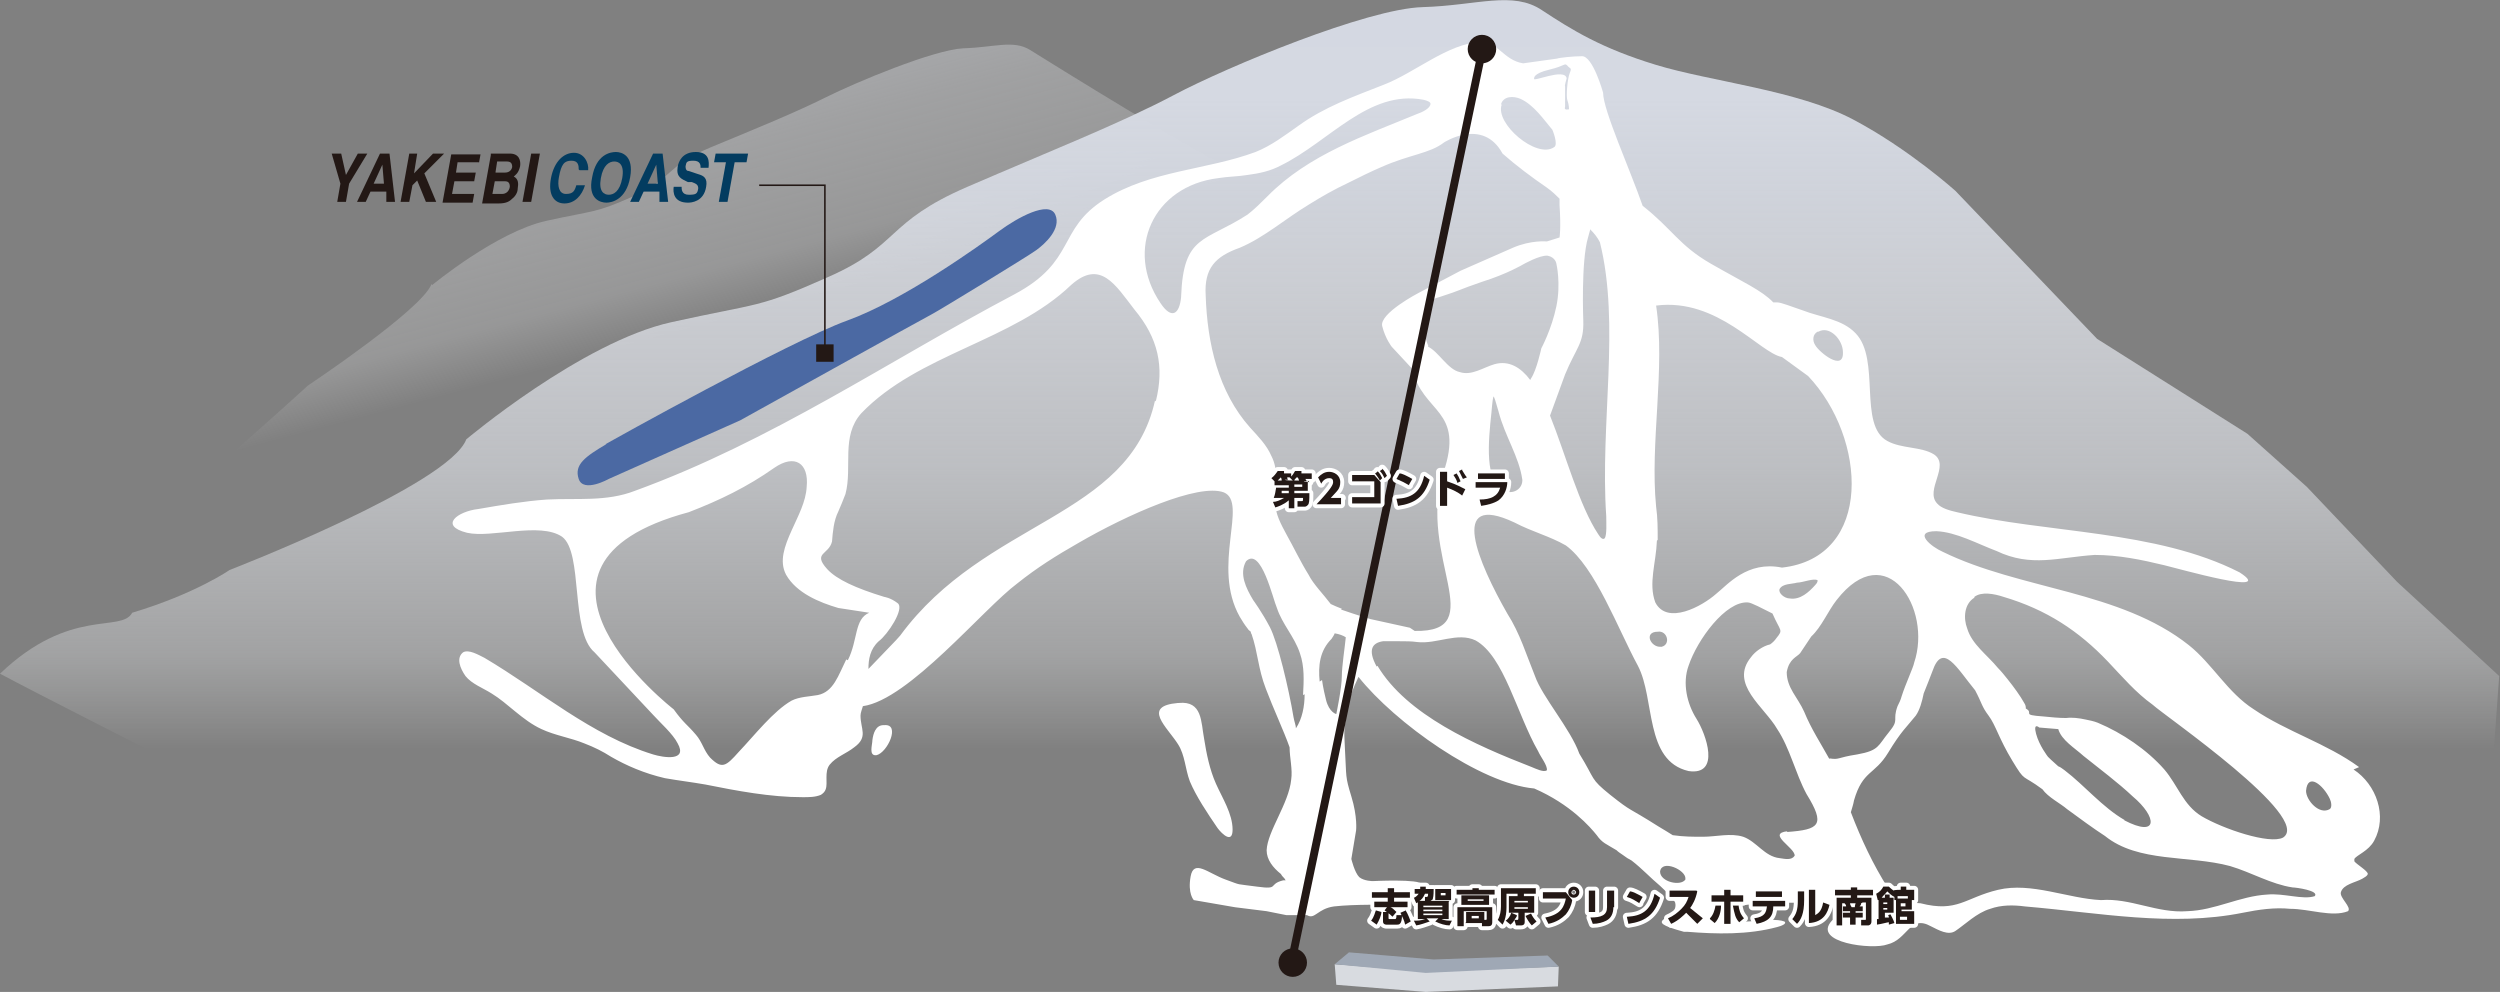 <?xml version="1.0" encoding="UTF-8"?>
<svg xmlns="http://www.w3.org/2000/svg" version="1.1" xmlns:xlink="http://www.w3.org/1999/xlink" viewBox="0 0 315.8 125.3">
  <rect x="0" y="0" width="315.8" height="125.3" fill="#808080" stroke="none"/>
  <defs>
    <style>
      .cls-1 {
        fill: #231815;
      }

      .cls-2 {
        fill: #241815;
      }

      .cls-3, .cls-4 {
        stroke: #231815;
        stroke-miterlimit: 10;
      }

      .cls-3, .cls-4, .cls-5 {
        fill: none;
      }

      .cls-6 {
        fill: #d8dbe0;
      }

      .cls-4 {
        stroke-width: .2px;
      }

      .cls-7 {
        fill: #fff;
      }

      .cls-8 {
        fill: url(#_名称未設定グラデーション_2);
      }

      .cls-9 {
        fill: #9fa8b5;
      }

      .cls-10 {
        fill: url(#_名称未設定グラデーション);
      }

      .cls-5 {
        stroke: #fff;
        stroke-linecap: round;
        stroke-linejoin: round;
      }

      .cls-11 {
        fill: #033c60;
      }

      .cls-12 {
        fill: #4b69a3;
      }
    </style>
    <linearGradient id="_名称未設定グラデーション" data-name="名称未設定グラデーション" x1="254.7" y1="-875.3" x2="232.1" y2="-789.9" gradientTransform="translate(-117 -629) rotate(0) scale(.8 -.8) skewX(0)" gradientUnits="userSpaceOnUse">
      <stop offset="0" stop-color="#fff" stop-opacity="0"/>
      <stop offset=".2" stop-color="#fdfdfe" stop-opacity="0"/>
      <stop offset=".4" stop-color="#fafafb" stop-opacity="0"/>
      <stop offset=".5" stop-color="#f4f5f7" stop-opacity=".2"/>
      <stop offset=".7" stop-color="#eceef2" stop-opacity=".3"/>
      <stop offset=".8" stop-color="#e1e4eb" stop-opacity=".4"/>
      <stop offset="1" stop-color="#d5d9e2" stop-opacity=".6"/>
      <stop offset="1" stop-color="#d4d8e2" stop-opacity=".6"/>
    </linearGradient>
    <linearGradient id="_名称未設定グラデーション_2" data-name="名称未設定グラデーション 2" x1="157.9" y1="-678.5" x2="157.9" y2="-560.1" gradientTransform="translate(0 -560.1) scale(1 -1)" gradientUnits="userSpaceOnUse">
      <stop offset=".1" stop-color="#fff" stop-opacity="0"/>
      <stop offset=".2" stop-color="#fbfcfc" stop-opacity="0"/>
      <stop offset=".3" stop-color="#eff1f4" stop-opacity=".3"/>
      <stop offset=".5" stop-color="#e5e8ee" stop-opacity=".6"/>
      <stop offset=".7" stop-color="#dee1e8" stop-opacity=".8"/>
      <stop offset=".8" stop-color="#d8dce5" stop-opacity=".9"/>
      <stop offset=".9" stop-color="#d5d9e2" stop-opacity="1"/>
      <stop offset="1" stop-color="#d4d8e2"/>
    </linearGradient>
  </defs>
  <!-- Generator: Adobe Illustrator 28.7.3, SVG Export Plug-In . SVG Version: 1.2.0 Build 164)  -->
  <g>
    <g id="_レイヤー_1">
      <path class="cls-10" d="M54.6,36s8.1-6.7,14.4-8.1c6.3-1.4,6-.9,11-3.1,5-2.2,4-3.8,9.8-6.2s10.7-4.4,14.5-6.3,13.6-6,17.4-6.2c3.8-.1,6.3-1.1,8.4.2,2.1,1.3,22.7,14.2,26.5,15.4l-16.7,14.6-17,2.2L28.6,104.9l-15.3-6.3c-10-18-3.2-27.2-2.4-27.4,4.3-1.3,7-4.7,10.4-7.3,5-3.7,17.6-15.2,17.6-15.2,0,0,14.4-9.6,15.6-12.8"/>
      <path class="cls-8" d="M58.9,55.5s14.6-12.3,25.9-14.8c11.3-2.5,10.8-1.7,19.8-5.7,9.1-4,7.2-6.9,17.6-11.4,10.4-4.5,19.3-8,26.1-11.6S172.7,1.1,179.7.9c6.9-.2,11.4-2.1,15.1.4,3.8,2.5,7.5,4.8,14.4,6.9,6.9,2.1,17.9,3.2,24.9,6.9,7,3.7,12.9,9,12.9,9l17.9,18.7,19,12,7.5,6.7,11.4,12,12.9,11.9-2.4,33.1-223-5.1-37-.4C56.4,113.6,9.3,90.1,0,85.1c8.9-8.5,15.3-5.1,16.7-7.7,8-2.4,12.3-5.4,12.3-5.4,0,0,27.7-10.7,29.9-16.5"/>
      <path class="cls-7" d="M298,96.9c-4.1-3-9.2-4.5-13.3-7.3-3.3-2.1-5.2-5.7-8.2-8.1-8.7-6.9-21.3-7-31.1-11.8-1.4-.6-3.9-2.6-.8-2.6,2.5.1,5.2,1.6,7.6,2.5,4.4,2.1,7.8.8,12.4.5,3,0,5.9.6,8.8,1.3,1.7.4,14.3,4,9.5.9-10.6-5.4-24.4-4.9-35.7-7.6-.9-.2-2-.5-2.5-1.1-1.6-1.7,1.7-4.8-.4-6.2-1.6-1-4.1-.7-5.9-1.7-3.7-2-.8-10.3-4-13.6-1.7-1.8-4.4-2-6.7-2.9-1.5-.5-2.7-1-3.2-1h-.5c-1.4-1.5-3.9-2.6-7.9-4.9-4-2.3-4.9-4.4-8.6-7.3-1.6-4.6-5-12.1-5-14.3,0,0-1.3-4.7-2.7-4.6-1.1,0-2.9.2-3.1.3l-4.3.6c-2.5-.4-3.2-2.8-5.4-2.7-4.1.2-8.3,3.9-12.2,5.4-3.8,1.5-7.5,2.8-10.8,5.2-1.7,1.2-3.4,2.5-5.4,3.3-6.2,2.3-13.2,2.3-19.1,6-6,3.8-3.5,7.8-11.4,12-15.9,8.4-30.6,18.5-47.9,24.8-3.6,1.4-7.3.9-11.1,1.1-2.9.2-5.8.7-8.7,1.2-2.6.3-5,2.1-1.4,3,3.1.7,9.2-1.4,12,.5,2.7,2,1,12,4.1,14.6l7.4,7.9c.9,1,2.5,2.4,3.1,3.6,1.3,2.3-1.8,1.8-3.1,1.4-7.8-2.4-14.2-8-21.3-12.2-.8-.4-2-1.1-2.7-.7h0c-.9.7-.4,2,.3,3,.8,1,2.2,1.5,3.3,2.2,2,1.2,3.9,3.4,6.3,4.5,1.7.8,3.7,1.1,5.4,1.8,1.3.5,2.3,1,3.4,1.7,1.9,1.1,4.2,2.1,6.8,2.7,1.7.3,3.4.5,5.1.8,4,.8,8.2,1.6,12.3,1.6.8,0,1.6,0,2.3-.3.3-.2.5-.4.6-.7.3-.8-.2-2.2.5-3.1.8-1,2.1-1.4,3.1-2.2,1.8-1.3.8-2.3.8-4,0-.4.2-.8.3-1.2,5.8-.8,15.2-12.3,19.5-15.5,2.5-2,4.9-3.5,7.7-5.1,6.2-3.6,15.2-7.6,18.4-6.4,3.1,1.3-1.6,9.3,2,15.7h0c.3.5.6,1,1,1.5.1.2.3.3.4.4,0,0,0,.2.1.3.8,2.3.8,4.3,1.8,6.9.9,2.4,2.3,5.4,3,7.4,0,1.3.4,2.8.2,4.1-.3,3-3,6.5-3.1,8.9,0,1.2.8,2.2,1.8,3h0c.2.4.4.4.6.8-.1,0-.2,0-.3,0-2,.5-.4,1.2-3.3.8-2.9-.4-1.8-.1-4-.9-2.2-.8-4-2.6-4.4-.4-.4,2.2.4,3,.4,3l5.2.9,4,.5,2.5.5s1.5,0,2.6,0c1,.6,1.3-.8,3.4-1.1,2.6-.3,6.9-.2,6.9-.2,0,0,2.9-.4,3.8-1,.9-.6.6-.9.4-1.6s-6.2-.4-6.2-.4c0,0-1.1,0-1.7-.5-.6-.6-1-2.3-1-2.3l.6-3.6s.2-1.7-.6-4.3c-.8-2.6-.6-2.4-.8-5.8s0-2.5.1-4.4c0-1.4,1.1-3.8,1.6-4.9,4.6,5.8,15.4,13.5,22.2,14.1,4.6,2,7.1,4.9,7.9,5.9.7,1,1.2,1.1,2.5,1.9.2.2.5.4.8.6h0c.4.3.7.5,1.1.7,1.3,1,2.4,2.2,3.6,3.2.7.7,1.5,1.3,1.9,2.1.6,2.3-4.8,2.1,1.1,3.7h.4c3.7.3,7.7.4,11.4-.6.4-.1,1.3-.4.9-.7-1.9-.7-6,.8-7.8-.6-.9-2.4,13.5-1.8,14-1.4,1.6.5,1,.9-.2,1.9-2.6,2.8,5.2,3.7,7,3,2.6-.6,2.8-3.8,5.5-2.3,1,.5,2.2,1.2,3.1.6,1.2-.8,2.7-2.3,4.4-2.8,1.4-.5,2.9-.5,4.4-.3,9.4.8,18.5,2.6,27.5.8,2-.4,4-.7,6-.5,2.4,0,5.3,1.1,7.3.3.5-.5-1.1-1.7-.9-2.4.3-1,1.8-1.2,2.7-1.7.3-.2.6-.3.7-.6,0-.4-1.4-1.2-1.7-1.6,0-.1,0-.2,0-.3.3-.5,1.8-1,2.5-2.3,1.7-3.1.3-7.1-2.6-9M249.4,75.4c.9-.7,2.5-.4,3.7,0,5.4,1.6,9.5,4.3,13.2,8.2,1.8,1.9,3.5,3.9,5.6,5.4,1.5,1.4,20.3,14.3,16.5,16.8-1.7.9-7.6-1.1-10.3-2.7-2.3-1.4-3-3.9-4.7-5.9-2.2-2.5-5.3-4.6-8.4-5.9-.5-.2-1-.3-1.5-.4h0c-.9-.2-1.8-.3-2.5-.2-.9,0-1.9-.1-2.9-.2-2.9-.2-1.1-.4-2.2-1h0c0-.2,0-.4-.2-.7-.5-.9-1.3-2-2.1-3h0c-.4-.5-.8-1-1.2-1.4-1.4-1.7-3.3-3-3.9-5-.5-1.3-.4-3.1.9-3.9M268.4,103.6c-2.8-1.6-5.1-4.4-7.6-6.3-.3-.2-.5-.4-.8-.5-.7-.6-1.3-1.2-1.3-1.2,0,0-1.1-1.4-1.5-2.9-.4-1.5.4-.8.4-.8l2.4.2h0c.4,1.4,2.1,2.4,3.2,3.4,2,1.6,4.4,3.4,6.2,5.1,3.1,2.6,3.3,5.3-1.1,3M229.7,41.9c1.4-.8,3.1,1,3.1,2.6h0c.1,2.5-3,0-3.5-.9-.4-.6-.3-1.4.3-1.7M209.4,68.2c0-1.4,0-2.8-.2-4.2-.8-8.1,1.2-17.4,0-25.4,7.8-1,13.1,6,15.9,6.5l3.3,2.4c7.4,7.8,8.3,22.9-3.3,24.2-4.4-.9-6.9,2.2-8.3,3.3-1.8,1.6-6.2,4-7.7,1.1-.9-2.4.1-5,.2-7.8M229.3,73.9c-.8.9-1.9,1.9-3.2,1.7-.7,0-1.5-.7-1.3-1.2.4-.7,1.5-.6,2.2-.8.7,0,2.1-.6,2.6-.3h0c0,.1,0,.3-.3.6M209.4,79.8c1.2-.2,1.7,1.6.5,1.9h-.1c-1.3.1-2.2-1.9-.4-1.9M200.9,29c.5.5.9,1,1.2,1.6,2.6,10.4,0,22.9.8,34.6,0,.8.1,2.4-.2,2.8h0c-.2.2-.5,0-.8-.5-2.4-3.6-4.1-10-6.1-15l1.9-5.2c1.4-3.4,2.4-3.9,2.3-6.8,0,0-.3-7.5.6-10.5.1-.4.2-.7.3-1.1M188.8,46c-1.4.4-2.9,1.5-4.4,1-1.5-.3-2.7-2.6-4-3.2v-.2c-.1,0-1-3-.5-3.8s-.8-1.5,2-2.3c2.8-.9,2.1-.8,5.3-1.9,3.2-1,5.2-2.2,5.2-2.2,0,0,2.1-1.2,3.1-1.1,1,.2,1.1,1,1.1,1,0,0,.6,2.5,0,5.4-.6,2.9-1.9,5.3-1.9,5.3,0,0-.6,2.8-1.3,3.8,0,0-.1.2-.1.2-1.2-1.6-2.7-2.5-4.5-2M192.3,60.5c.1,1.3-1.2,2-2.3,1.5-2.5-1.1-2-6.2-1.6-9.9.1-1.2.2-2.1.3-2h0c.2.4.4,1.3.6,1.9.8,3.1,2.6,5.7,3,8.6M195.7,8.8c2.1-.5,1.9-.9,2.3-.5.3.4.6.2.3.9s-.5,3-.3,3.5c.2.5.2,1.1.2,1.1,0,0-.7.2-.5-.3v-2.6c-.1,0,.2-1,.2-1-.2-1.4-4.5.6-4.1,0,0,0-.2-.6,1.9-1.1M189.6,13.2c.3-1.1,1.6-1.1,2.5-.7,1.7.8,2.9,2.6,4,3.9,0,0,.8,1.9.2,2.2-2.2,1.5-7.5-3-6.6-5.4M106.9,83.3c-1,2-1.6,4.1-3.6,4.5-1.1.2-2.3.2-3.3.7-2.3,1.3-4.7,4.4-6.7,6.5-1.6,1.8-2.1,2.2-3.6.7-.8-.9-1-2-1.8-2.9-1.1-1.3-1.5-1.4-2.8-3.2,0,0-23.4-18.1,1.9-24.9,3.9-1.5,7.4-3.2,10.8-5.6,2.6-1.8,4.4-.6,4.1,2.4-.1,1.9-1.1,3.7-1.9,5.5-.9,2-1.6,3.9-.7,5.6,1.3,2.3,4.2,3.5,6.6,4.2l3.9.6c-1.9.8-1.4,3.4-2.7,6M145.9,50.6c-3.3,14.9-21.4,15-32.2,29.7-.4.5-2.3,2.4-4,4.2,0-1.2.2-2.5,1.3-3.5,1.1-.8,3.3-4.1,2.4-4.8s-1.7-.8-1.7-.8c-3.6-1.1-6-2.2-7.2-3.5-1.9-2.1.2-1.8.6-3.5.1-1.2.2-2.6.8-3.8.3-.7.6-1.4.9-2.2.9-3.4-.6-7.3,2-10.2,7.2-7.5,19.1-9.1,26.5-16.2,3.7-3.3,5.6,0,8,3.1,3,3.6,3.8,7.2,2.7,11.6M149.2,37.5c-.2,2.2-1.2,2.9-2.6.8-4.6-6.8-.9-14.8,7.3-15.8,1.2-.2,2.5-.2,3.7-.4,1.5-.2,2.9-.5,4.2-1.2,6.1-3,11.1-9.6,18-8.3.5.1.9.3.9.5h0c0,.6-1.1,1.1-1.7,1.3-6.5,2.7-13.7,5.1-18.9,10.4-.8.8-1.6,1.6-2.5,2.3-5.4,3.5-8.1,2.5-8.4,10.3M164.8,87.7c0,1.5-.3,3.1-1.1,4.3,0-.4-.2-.8-.3-1.4-.6-3.6-2-9.5-3-11.4-1-1.9-2.1-3.4-2.1-3.4-.9-1.5-1.8-3.3-.9-4.9,1.9-1.9,3.4,4.8,3.9,5.9.7,2.1,2.2,3.6,2.9,5.7.6,1.7.5,3.5.4,5.3M169.5,85.4c0,1.5-.7,4.8-.7,4.8,0,0-.9-.2-1.3-1.8s-.5-2.5-.5-2.5l-.3.2c-.2-2,0-3.9,1.5-5.4.1-.2.3-.4.4-.7.6.1,1.1.3,1.4.5-.1,1.1-.5,3.7-.5,4.9M169.5,76.9c-.5-.2-1-.4-1.4-.6-.9-1.2-2.2-2.5-2.8-3.7-1-1.6-1.9-3.5-2.8-5.1-.7-1.3-1.4-2.6-1.4-3.9,0-1.7.5-4.1-.5-6-.6-1.4-1.7-2.5-2.7-3.6-4-4.5-5.4-10.6-5.6-16.7-.2-3.4,1.2-4.9,4.3-6,3.1-1.3,5.8-3.7,8.8-5.5,1.6-1,3.2-1.9,4.9-2.7,1.4-.7,2.8-1.4,4.2-2,3.6-1.6,6.1-1.7,7.9-3.1,0,0,4.9-3.2,7.4,1.4,1.7,1.5,3.7,3,5.6,4.3.7.5,1.2,1,1.6,1.4,0,.2,0,.5,0,.8.2,3,0,4.1,0,4.1l-1.6.5s-2-.2-4.3.8-6.6,2.9-6.6,2.9l-5.3,2.8s-5,2.6-4.6,4.2,1.2,2.6,1.2,2.6l2.6,2.8c1.3,5.7,6.7,5,3.9,13.2-3.3,10.4,6.1,20.1-3.6,19.9l-.6-.4-5-1.1s-1.7-.5-3.7-1.2M173.9,84.2c-1.2-2.2-.5-3,.8-3.2h2.1c.8,0,1.5,0,2.2.1,2.5.3,5.1-1.3,7.4-.2,3.6,2,5.2,9.3,7.9,14,.3.7,1.2,1.8,1.1,2.4h0c-.4.3-1.4-.2-1.9-.4-7.2-2.8-15.8-6.6-19.5-12.8M212.9,111.1c-.6.9-3.2.3-3.2-1,.2-1.6,3.3-.2,3.2.9h0c0,0,0,0,0,0h0ZM225.8,105c-2.7.3,1,2.1.9,3.1-.4.6-1.2.4-1.9.3-1.9-.2-2.9-2.1-4.6-2.7-1.6-.5-3.4,0-5.1,0-1.2,0-2.4,0-3.8-.2-.5-.3-1.1-.7-1.8-1.1-4.1-2.6-3.2-1.7-6.1-4-2.6-2.1-1.8-1.8-3.9-5.2-1.1-3.1-4.7-7.2-5.6-9.8-1.1-2.7-1.9-5.4-3.5-7.9-3.6-6.3-7.6-15.5.9-11.5,2.3,1.2,4.4,1.7,6.5,2.9,3.7,2.7,6.6,10.6,9.1,15.2,2.2,4.2.8,12,6.4,13.3,4.1.6,2.2-4.7,1-6.6-1.2-1.9-1.8-4.5-1-6.7,1.1-3.3,4.7-8.2,7.5-8,.4,0,1.9.8,3.1,1.4,1,2.3,1.4,2,.5,3.1-.2.3-.5.6-.8.8-.9.2-1.9.9-2.4,1.6-2.8,3.4,1.7,6.3,3.3,9.1,1.6,2.4,2.3,5.6,3.7,8.2,2.4,3.9,1.7,4.5-2.5,4.8M231.1,95.9c-1.1-2-2.3-3.8-3.2-6-.8-1.8-2.2-3-2.2-5,.3-1.7,1.3-1.9,1.7-2.4l1.4-2.1c1.3-1.2,2.1-3.2,3.2-4.6,6.3-8.1,12.1,1.1,9.8,7.9-.1.6-1.1,2.7-1.6,4.3-.1.4-.3.8-.5,1.2-.7,1.9.3,1.6-1.1,3.3-1.4,1.7-1.2,2.3-4,2.8-2.6.4-2.2.7-3.5.5M292.4,113.2c-1.5.5-3.9-.4-6-.2-3.5.2-6.6,2-10.1,2.1-3.8.3-7.2-1.7-10.9-1.4-4.2-.2-8.8-2.3-13-1.3-4.2,1-5.1,2.9-9.8,1.7-1.8-.1-3.2-.2-4.1-1.9-1.9-3-3.4-6.2-4.7-9.6.1-.4.3-.9.4-1.5,1.1-3.8,2.6-3.2,4.3-6,1.7-2.8,2.3-3.2,3.5-4.7.5-.7.8-1.8,1-2.8.4-1,.8-2,1.1-2.8,1.3-3.8,3.1-.4,5.4,2.4.9,1.7.8,2,1.7,3.2.9,1.2,1.3,2.9,3,5.7,1.7,2.8,1.1,1.6,3.8,3.6.7,1,2.3,1.8,3.1,2.5,1.5,1.1,3.4,2.5,4.8,3.4,4.2,3.4,10.6,2.4,15.8,3.8,2.7.8,5.2,2.3,7.9,2.7.4,0,3.4.4,2.8,1.1M294.3,102.2c-1.3.8-3-1.1-3-2.3h0c.2-2.4,2.2-.7,3,1,.2.4.3,1.1,0,1.3"/>
      <path class="cls-7" d="M153.8,104.6c.6.8,1.9,2,1.9.2,0-2-1.3-4-2.1-5.8-.8-1.8-1.2-3.8-1.5-5.7-.4-2.1-.2-4.8-3.2-4.5h-.1c-4.6.4-1.4,3,0,5.2.9,1.4.9,3.1,1.5,4.7.8,1.9,2.2,4,3.5,5.9"/>
      <path class="cls-7" d="M111.6,91.6h0c-1,0-1.3,1.1-1.4,1.9,0,.6-.5,2,.5,1.9,1.4-.3,3.1-4,1-3.8"/>
      <path class="cls-12" d="M76.5,56.1c.5-.3,23.3-13,30.5-15.6s16.9-9.6,19.2-11.3c2.3-1.7,6.3-3.9,7.1-2.1s-1.3,3.7-2.4,4.5-12.4,7.7-13.2,8.1-24.2,13.4-24.2,13.4l-16.6,7.4s-3.2,1.8-3.8,0,.8-2.8,3.5-4.4"/>
      <line class="cls-3" x1="187.1" y1="7" x2="163.1" y2="121.7"/>
      <circle class="cls-1" cx="187.2" cy="6.2" r="1.8"/>
      <circle class="cls-1" cx="163.3" cy="121.6" r="1.8"/>
      <path class="cls-1" d="M43.6,25.5h-1l.4-2.3-1.1-3.8h1.2l.6,2.7,1.5-2.7h1.2l-2.3,3.8-.4,2.3h0Z"/>
      <path class="cls-1" d="M46.2,25.5h-1.1l2.9-6.1h1.2l.7,6.1h-1.1v-1.3h-2l-.6,1.3h0ZM47.2,23.2h1.3l-.2-2.4h0l-1.1,2.4h0Z"/>
      <path class="cls-1" d="M51.6,25.5h-1l1.1-6.1h1l-.4,2.5,2.4-2.5h1.4l-2.5,2.5,1.5,3.6h-1.3l-1.1-2.7-.6.6-.4,2.1s0,0,0,0Z"/>
      <path class="cls-1" d="M60.5,20.5h-2.7l-.2,1.3h2.5l-.2,1.1h-2.5l-.3,1.6h2.8l-.2,1.1h-3.8l1.1-6.1h3.7l-.2,1.1h0,0Z"/>
      <path class="cls-1" d="M62,19.4h2.4c1.2,0,1.4.9,1.3,1.6-.2.9-.6,1.1-.8,1.3.6.3.6.9.5,1.5,0,.5-.3,1-.7,1.3-.3.3-.7.6-1.7.6h-2.1l1.1-6.1h0ZM62.1,24.5h1.3c.5,0,.9-.3,1-.9,0-.5-.2-.7-.6-.7h-1.3l-.3,1.6h0ZM62.6,21.8h1.2c.4,0,.8-.2.9-.7,0-.5-.2-.7-.7-.7h-1.2l-.2,1.3Z"/>
      <path class="cls-1" d="M67.1,25.5h-1.1l1.1-6.1h1.1l-1.1,6.1Z"/>
      <path class="cls-11" d="M73.1,21.4c0-.4,0-1.1-.9-1.1s-1.3.4-1.6,2.1c-.2,1.1,0,2.1.9,2.1s1.1-.4,1.3-1.1h1.1c-.4,1.3-1.3,2.3-2.6,2.3s-2.1-1.1-1.7-3.2c.4-2.1,1.6-3.2,2.9-3.2s1.9,1.3,1.8,2.2h-1.1,0Z"/>
      <path class="cls-11" d="M77.8,19.2c.7,0,2.3.4,1.8,3.2s-2.3,3.2-3,3.2-2.4-.4-1.8-3.2c.5-2.9,2.3-3.2,3-3.2ZM76.9,24.6c.6,0,1.4-.4,1.7-2.1.3-1.7-.4-2.1-1-2.1s-1.4.4-1.7,2.1c-.3,1.7.4,2.1,1,2.1Z"/>
      <path class="cls-11" d="M80.7,25.5h-1.1l2.9-6.1h1.2l.7,6.1h-1.1v-1.3h-2l-.6,1.3h0ZM81.8,23.2h1.3l-.2-2.4h0l-1.1,2.4h0Z"/>
      <path class="cls-11" d="M86.1,23.6c0,.3,0,1,.9,1s1.1-.1,1.2-.8c0-.5-.3-.6-.8-.8h-.5c-.8-.4-1.5-.6-1.3-1.9.1-.7.6-1.9,2.3-1.9s1.7,1.2,1.6,2h-1c0-.3,0-.9-.9-.9s-.9.2-1,.7c0,.5.2.6.4.6l1.2.4c.7.2,1.2.5,1,1.6-.3,1.9-1.9,2-2.3,2-1.8,0-1.9-1.3-1.8-2h1Z"/>
      <path class="cls-11" d="M91.9,25.5h-1.1l.9-5h-1.5l.2-1.1h4.1l-.2,1.1h-1.5l-.9,5h0Z"/>
      <polyline class="cls-4" points="95.9 23.4 104.2 23.4 104.2 45"/>
      <rect class="cls-1" x="103.1" y="43.5" width="2.2" height="2.2"/>
      <polygon class="cls-6" points="180.1 122.7 168.6 121.8 168.8 124.4 180.1 125.3 196.8 124.6 196.9 122.1 180.1 122.7"/>
      <polygon class="cls-9" points="195.5 120.7 181.1 121.2 170.4 120.3 168.6 121.8 180.1 122.9 196.9 122.1 195.5 120.7"/>
      <path class="cls-2" d="M165.2,60.7v1.3h-1.7v.3h1.9c0,.9,0,1.3-.2,1.5s-.3.2-.4.2h-.9v-.7c-.1,0,.5,0,.5,0,.2,0,.2,0,.2-.4h-1.1v1.3h-.7v-1c-.7.6-1.4.8-1.7.9l-.3-.7c.4,0,.9-.2,1.4-.5h-1.3c.2-.5.2-.8.3-1.3h1.6v-.3h-1.8v-.5h0l-.4-.4c.3-.2.6-.6.8-.9h.8c0,.2,0,.2,0,.3h.9v.4c.3-.3.4-.6.5-.7h.8c0,.2,0,.2,0,.3h1.3v.7h-.8s.1.2.2.3h-.4c0,.1.7.1.7.1h0s0,0,0,0ZM161.9,60.7c0-.2,0-.2-.1-.4h0c-.2.2-.3.3-.4.4h.6,0ZM161.9,62s0,.2,0,.3h.9v-.3h-.9ZM163.3,60.7l-.4-.4h0s-.3,0-.3,0c0,0,0,.2.1.3h-.4c0,.1,1,.1,1,.1h0ZM164.1,60.7c-.1-.3-.1-.3-.2-.4h-.1c-.2.2-.3.3-.3.4h.6ZM164.5,61.5v-.3h-1v.3h1Z"/>
      <path class="cls-2" d="M169.4,62.9v.8h-3.1c1.9-2,2.1-2.5,2.1-2.8s-.1-.5-.5-.5c-.6,0-.9.5-1,.7l-.4-.8c.4-.4.8-.7,1.4-.7s1.4.4,1.4,1.3-.4,1.1-1.2,2h1.4,0Z"/>
      <path class="cls-2" d="M173.6,60l.8.9v2.7h-3.6v-.8h2.8v-2h-2.8v-.8s2.8,0,2.8,0ZM174,59.5c.3.3.4.5.6.9l-.3.3c-.2-.4-.4-.6-.6-.9l.3-.2h0ZM174.6,59.2c.3.3.4.5.6.9l-.3.3c-.2-.4-.3-.6-.6-.9,0,0,.3-.2.3-.2Z"/>
      <path class="cls-2" d="M178,61.3c-.5-.3-.9-.5-1.6-.8l.4-.7c.3,0,.9.3,1.6.7l-.4.7h0ZM176.5,63c1.7-.1,2.9-.7,3.4-2.9l.7.5c-.7,2.2-1.9,3-4,3.3l-.2-.9h0Z"/>
      <path class="cls-2" d="M184.7,62.6c-.5-.4-1.1-.7-1.9-1v2.3h-.9v-4.3h.9v1.2c1.2.4,1.9.8,2.3,1l-.4.8h0ZM184,59.8c.2.3.3.5.5,1l-.4.2c-.1-.4-.3-.7-.5-1l.4-.2h0ZM184.7,59.4c.2.3.4.7.6.9l-.5.2c-.2-.4-.3-.6-.5-1l.4-.2h0Z"/>
      <path class="cls-2" d="M190.4,60.9c0,.7-.3,1.7-1.1,2.3-.6.4-1.5.6-2.2.7l-.2-.8c1.4,0,2.3-.4,2.6-1.5h-3.1v-.7h4ZM190.1,59.8v.7h-3.4v-.7h3.4Z"/>
      <path class="cls-5" d="M165.2,60.7v1.3h-1.7v.3h1.9c0,.9,0,1.3-.2,1.5s-.3.2-.4.2h-.9v-.7c-.1,0,.5,0,.5,0,.2,0,.2,0,.2-.4h-1.1v1.3h-.7v-1c-.7.6-1.4.8-1.7.9l-.3-.7c.4,0,.9-.2,1.4-.5h-1.3c.2-.5.2-.8.3-1.3h1.6v-.3h-1.8v-.5h0l-.4-.4c.3-.2.6-.6.8-.9h.8c0,.2,0,.2,0,.3h.9v.4c.3-.3.4-.6.5-.7h.8c0,.2,0,.2,0,.3h1.3v.7h-.8s.1.2.2.3h-.4c0,.1.7.1.7.1h0s0,0,0,0ZM161.9,60.7c0-.2,0-.2-.1-.4h0c-.2.2-.3.3-.4.4h.6,0ZM161.9,62s0,.2,0,.3h.9v-.3h-.9ZM163.3,60.7l-.4-.4h0s-.3,0-.3,0c0,0,0,.2.1.3h-.4c0,.1,1,.1,1,.1h0ZM164.1,60.7c-.1-.3-.1-.3-.2-.4h-.1c-.2.2-.3.3-.3.4h.6ZM164.5,61.5v-.3h-1v.3h1Z"/>
      <path class="cls-5" d="M169.4,62.9v.8h-3.1c1.9-2,2.1-2.5,2.1-2.8s-.1-.5-.5-.5c-.6,0-.9.5-1,.7l-.4-.8c.4-.4.8-.7,1.4-.7s1.4.4,1.4,1.3-.4,1.1-1.2,2h1.4,0Z"/>
      <path class="cls-5" d="M173.6,60l.8.9v2.7h-3.6v-.8h2.8v-2h-2.8v-.8s2.8,0,2.8,0ZM174,59.5c.3.3.4.5.6.9l-.3.3c-.2-.4-.4-.6-.6-.9l.3-.2h0ZM174.6,59.2c.3.3.4.5.6.9l-.3.3c-.2-.4-.3-.6-.6-.9,0,0,.3-.2.3-.2Z"/>
      <path class="cls-5" d="M178,61.3c-.5-.3-.9-.5-1.6-.8l.4-.7c.3,0,.9.3,1.6.7l-.4.7h0ZM176.5,63c1.7-.1,2.9-.7,3.4-2.9l.7.5c-.7,2.2-1.9,3-4,3.3l-.2-.9h0Z"/>
      <path class="cls-5" d="M184.7,62.6c-.5-.4-1.1-.7-1.9-1v2.3h-.9v-4.3h.9v1.2c1.2.4,1.9.8,2.3,1l-.4.8h0ZM184,59.8c.2.3.3.5.5,1l-.4.2c-.1-.4-.3-.7-.5-1l.4-.2h0ZM184.7,59.4c.2.3.4.7.6.9l-.5.2c-.2-.4-.3-.6-.5-1l.4-.2h0Z"/>
      <path class="cls-5" d="M190.4,60.9c0,.7-.3,1.7-1.1,2.3-.6.4-1.5.6-2.2.7l-.2-.8c1.4,0,2.3-.4,2.6-1.5h-3.1v-.7h4ZM190.1,59.8v.7h-3.4v-.7h3.4Z"/>
      <path class="cls-1" d="M165.2,60.7v1.3h-1.7v.3h1.9c0,.9,0,1.3-.2,1.5s-.3.2-.4.2h-.9v-.7c-.1,0,.5,0,.5,0,.2,0,.2,0,.2-.4h-1.1v1.3h-.7v-1c-.7.6-1.4.8-1.7.9l-.3-.7c.4,0,.9-.2,1.4-.5h-1.3c.2-.5.2-.8.3-1.3h1.6v-.3h-1.8v-.5h0l-.4-.4c.3-.2.6-.6.8-.9h.8c0,.2,0,.2,0,.3h.9v.4c.3-.3.4-.6.5-.7h.8c0,.2,0,.2,0,.3h1.3v.7h-.8s.1.2.2.3h-.4c0,.1.7.1.7.1h0s0,0,0,0ZM161.9,60.7c0-.2,0-.2-.1-.4h0c-.2.2-.3.3-.4.4h.6,0ZM161.9,62s0,.2,0,.3h.9v-.3h-.9ZM163.3,60.7l-.4-.4h0s-.3,0-.3,0c0,0,0,.2.1.3h-.4c0,.1,1,.1,1,.1h0ZM164.1,60.7c-.1-.3-.1-.3-.2-.4h-.1c-.2.2-.3.3-.3.4h.6ZM164.5,61.5v-.3h-1v.3h1Z"/>
      <path class="cls-1" d="M169.4,62.9v.8h-3.1c1.9-2,2.1-2.5,2.1-2.8s-.1-.5-.5-.5c-.6,0-.9.5-1,.7l-.4-.8c.4-.4.8-.7,1.4-.7s1.4.4,1.4,1.3-.4,1.1-1.2,2h1.4,0Z"/>
      <path class="cls-1" d="M173.6,60l.8.9v2.7h-3.6v-.8h2.8v-2h-2.8v-.8s2.8,0,2.8,0ZM174,59.5c.3.3.4.5.6.9l-.3.3c-.2-.4-.4-.6-.6-.9l.3-.2h0ZM174.6,59.2c.3.3.4.5.6.9l-.3.3c-.2-.4-.3-.6-.6-.9,0,0,.3-.2.3-.2Z"/>
      <path class="cls-1" d="M178,61.3c-.5-.3-.9-.5-1.6-.8l.4-.7c.3,0,.9.3,1.6.7l-.4.7h0ZM176.5,63c1.7-.1,2.9-.7,3.4-2.9l.7.5c-.7,2.2-1.9,3-4,3.3l-.2-.9h0Z"/>
      <path class="cls-1" d="M184.7,62.6c-.5-.4-1.1-.7-1.9-1v2.3h-.9v-4.3h.9v1.2c1.2.4,1.9.8,2.3,1l-.4.8h0ZM184,59.8c.2.3.3.5.5,1l-.4.2c-.1-.4-.3-.7-.5-1l.4-.2h0ZM184.7,59.4c.2.3.4.7.6.9l-.5.2c-.2-.4-.3-.6-.5-1l.4-.2h0Z"/>
      <path class="cls-1" d="M190.4,60.9c0,.7-.3,1.7-1.1,2.3-.6.4-1.5.6-2.2.7l-.2-.8c1.4,0,2.3-.4,2.6-1.5h-3.1v-.7h4ZM190.1,59.8v.7h-3.4v-.7h3.4Z"/>
      <path class="cls-2" d="M174.5,115.2c0,.4-.3,1.1-.6,1.6l-.7-.5c.4-.5.5-1.1.6-1.3l.7.2ZM175.3,114.6h-1.7v-.7h1.7v-.5h-2v-.7h2v-.5h.8v.5h2v.7h-2v.5h1.7v.7h-2.2c.2,0,.5.3.8.6l-.5.6c-.1-.1-.4-.4-1-.8l.3-.4h0ZM174.7,115.2h.7v.8c0,0,0,.1.1.1h.7c.1,0,.2,0,.2-.5h.7c0,1.2-.4,1.2-.6,1.2h-1.4c0,0-.4,0-.4-.4v-1.3h0ZM177.5,114.9c.4.6.6,1.3.7,1.5l-.7.4c-.1-.5-.4-1.1-.6-1.5l.7-.3h0Z"/>
      <path class="cls-2" d="M183,113.9v2.2h-.9c.4.2.9.2,1.3.2l-.3.6c-.5,0-1.2-.2-1.8-.5l.4-.4h-1.5l.4.4c-.6.2-1.1.4-1.7.5l-.3-.6c.4,0,.9,0,1.4-.2h-.9v-2.1c0,0-.1,0-.2.1l-.3-.7c.1,0,.4-.2.6-.5h-.5v-.6h.7c0,0,0-.2,0-.3h.7c0,.1,0,.2,0,.3h1c0,.2,0,.9-.1,1.2,0,.2-.2.2-.3.3h2.4ZM180,113.9v-.6c-.1,0,.2,0,.2,0,.1,0,.2,0,.2-.4h-.4c-.2.5-.5.8-.7.9h.7ZM182.2,114.4h-2.4v.2h2.4v-.2ZM182.2,114.9h-2.4v.2h2.4v-.2ZM182.2,115.4h-2.4v.2h2.4v-.2ZM183.3,112.3v1.4h-2v-1.4h2ZM182.6,112.8h-.6v.3h.6v-.3Z"/>
      <path class="cls-2" d="M188.7,113h-4.7v-.6h2v-.2h.8v.2h2v.6h0ZM185.2,116.5v-1.3h2.3v1h.2c0,0,.1,0,.1-.1v-1h-2.9v1.9h-.8v-2.4h4.4v1.9c0,.4-.2.5-.5.5h-.8v-.4h-2.1,0ZM188.1,114.3h-3.5v-1.2h3.5v1.2ZM187.4,113.6h-2v.2h2v-.2ZM186.8,115.7h-.9v.3h.9v-.3Z"/>
      <path class="cls-2" d="M191.6,115.7c0,.1-.1.2-.3.5h.4c0,0,.1,0,.1-.2v-.7h-1.2v-2.1h1.1c0,0,0-.2,0-.3h-1.4v1.7c0,1.4-.4,2-.5,2.2l-.6-.6c.3-.5.4-1.2.4-1.7v-2.3h4.4v.7h-1.5c0,0,0,.2,0,.3h1.3v2.1h-1.2v1.1c0,.2,0,.5-.5.5h-.6l-.2-.7c-.2.4-.4.5-.5.6l-.6-.5c.3-.2.6-.6.7-1l.7.3h0ZM191.3,113.8v.2h1.7v-.2h-1.7ZM191.3,114.6v.2h1.7v-.2h-1.7ZM193.4,115.4c.2.4.4.7.7,1l-.6.5c-.3-.3-.6-.8-.8-1.2l.7-.3Z"/>
      <path class="cls-2" d="M197.8,112.7l.8,1c-.1.7-.4,1.3-.8,1.8-.5.5-1.2,1-2.2,1.2l-.4-.8c2.1-.4,2.4-1.5,2.6-2.4h-2.9v-.8h2.9ZM199.5,112.7c0,.4-.3.7-.7.7s-.7-.3-.7-.7.3-.7.7-.7.7.3.7.7ZM198.5,112.7c0,.2.1.3.3.3s.3-.2.3-.3-.2-.3-.3-.3-.3.2-.3.3Z"/>
      <path class="cls-2" d="M201.5,115.2h-.8v-2.7h.8v2.7ZM203.8,114.6c0,.8-.3,1.4-.9,1.7-.4.2-1,.4-1.7.4l-.3-.8c1.4,0,2.1-.3,2.1-1.3v-2.1h.9v2.1h0Z"/>
      <path class="cls-2" d="M207.1,114.1c-.5-.3-.9-.6-1.6-.8l.4-.7c.3,0,.9.3,1.6.7l-.4.7h0ZM205.6,115.8c1.7-.1,2.9-.7,3.4-2.9l.7.5c-.7,2.2-1.9,3-4,3.3l-.2-.9h0Z"/>
      <path class="cls-2" d="M214.4,112.6c-.2,1-.6,1.7-.9,2.1.6.5,1,.8,1.6,1.3l-.7.7c-.3-.3-.8-.8-1.4-1.4-.3.3-1,1-1.9,1.4l-.4-.7c.7-.3,1.2-.7,1.7-1.2.5-.5.7-.9.9-1.5h-2.4v-.8h3.4,0Z"/>
      <path class="cls-2" d="M216,116c.4-.4.6-1,.7-1.6h.7c0,.7-.2,1.6-.8,2.2l-.6-.5h0ZM218.6,116.7h-.8v-2.8h-1.6v-.8h1.6v-.7h.8v.7h1.6v.8h-1.6v2.8ZM219.6,114.3c.1.7.2,1.1.7,1.7l-.6.5c-.5-.5-.6-1.1-.8-2.1h.7c0,0,0,0,0,0Z"/>
      <path class="cls-2" d="M221.6,116c1.4-.2,1.5-.8,1.6-1.5h-1.8v-.7h4.1v.7h-1.5c0,1.3-.6,1.9-2.1,2.2l-.3-.7h0ZM225.1,112.6v.7h-3.3v-.7h3.3Z"/>
      <path class="cls-2" d="M227.9,113.7c0,1.7-.4,2.5-.9,3l-.6-.6c.5-.6.7-1.2.7-2.3v-1.2h.8v1.1ZM229.3,115.6c.3-.2.8-.4,1-1.6l.8.3c-.2.9-.7,2.2-2.6,2.3v-4.2h.8v3.2h0Z"/>
      <path class="cls-2" d="M235.1,114.1c0,.2-.1.3-.2.4h.4v.6h-.9v.2h.9v.6h-.9v.9h-.7v-.9h-.9v-.6h.9v-.2h-.9v-.6h.4c0-.1,0-.2-.2-.4h.4c0,0-.7,0-.7,0v2.8h-.7v-3.5h1.8v-.3h-2v-.7h2v-.3h.8v.3h2v.7h-2v.3h1.8v3c0,.4-.3.5-.4.5h-.9v-.7c-.1,0,.5,0,.5,0,.1,0,.1,0,.1-.1v-2.1h-.7.3c0,0,0,0,0,0h0ZM234.3,114.6c0-.2.1-.5.1-.5h-.7c0,.2.1.3.2.5h.4Z"/>
      <path class="cls-2" d="M238.8,115.5c.1.2.4.7.5,1.1l-.7.2c0-.2,0-.2,0-.3-.2,0-.8.2-1.5.3v-.7s0,0,.2,0v-2.4s0,0-.1,0l-.2-.8c.4-.2.7-.5.9-.9h.7c0,0,.3.3.6.5h0c0-.1.9-.1.9-.1v-.4h.7v.4h1v1.3h-.3v1.2h-1.3v.2h1.6v1.6h-2.3v-3h-.2v-.7.3c-.4-.2-.7-.5-.9-.7-.3.4-.5.5-.7.8h.4v-.4h.6v.4h.5v1.9h-1.1v.6c.2,0,.3,0,.5,0,0,0,0-.2-.1-.3l.6-.2h0ZM238.4,114h-.5v.2h.5v-.2ZM238.4,114.7h-.5v.2h.5v-.2ZM239.7,113.5h1.3v-.3h-1.3v.3ZM240.7,114.1h-.6v.4h.6v-.4ZM240.9,115.8h-.9v.4h.9v-.4Z"/>
      <path class="cls-5" d="M174.5,115.2c0,.4-.3,1.1-.6,1.6l-.7-.5c.4-.5.5-1.1.6-1.3l.7.2ZM175.3,114.6h-1.7v-.7h1.7v-.5h-2v-.7h2v-.5h.8v.5h2v.7h-2v.5h1.7v.7h-2.2c.2,0,.5.3.8.6l-.5.6c-.1-.1-.4-.4-1-.8l.3-.4h0ZM174.7,115.2h.7v.8c0,0,0,.1.1.1h.7c.1,0,.2,0,.2-.5h.7c0,1.2-.4,1.2-.6,1.2h-1.4c0,0-.4,0-.4-.4v-1.3h0ZM177.5,114.9c.4.6.6,1.3.7,1.5l-.7.4c-.1-.5-.4-1.1-.6-1.5l.7-.3h0Z"/>
      <path class="cls-5" d="M183,113.9v2.2h-.9c.4.2.9.2,1.3.2l-.3.6c-.5,0-1.2-.2-1.8-.5l.4-.4h-1.5l.4.4c-.6.2-1.1.4-1.7.5l-.3-.6c.4,0,.9,0,1.4-.2h-.9v-2.1c0,0-.1,0-.2.1l-.3-.7c.1,0,.4-.2.6-.5h-.5v-.6h.7c0,0,0-.2,0-.3h.7c0,.1,0,.2,0,.3h1c0,.2,0,.9-.1,1.2,0,.2-.2.2-.3.3h2.4ZM180,113.9v-.6c-.1,0,.2,0,.2,0,.1,0,.2,0,.2-.4h-.4c-.2.5-.5.8-.7.9h.7ZM182.2,114.4h-2.4v.2h2.4v-.2ZM182.2,114.9h-2.4v.2h2.4v-.2ZM182.2,115.4h-2.4v.2h2.4v-.2ZM183.3,112.3v1.4h-2v-1.4h2ZM182.6,112.8h-.6v.3h.6v-.3Z"/>
      <path class="cls-5" d="M188.7,113h-4.7v-.6h2v-.2h.8v.2h2v.6h0ZM185.2,116.5v-1.3h2.3v1h.2c0,0,.1,0,.1-.1v-1h-2.9v1.9h-.8v-2.4h4.4v1.9c0,.4-.2.5-.5.5h-.8v-.4h-2.1,0ZM188.1,114.3h-3.5v-1.2h3.5v1.2ZM187.4,113.6h-2v.2h2v-.2ZM186.8,115.7h-.9v.3h.9v-.3Z"/>
      <path class="cls-5" d="M191.6,115.7c0,.1-.1.2-.3.5h.4c0,0,.1,0,.1-.2v-.7h-1.2v-2.1h1.1c0,0,0-.2,0-.3h-1.4v1.7c0,1.4-.4,2-.5,2.2l-.6-.6c.3-.5.4-1.2.4-1.7v-2.3h4.4v.7h-1.5c0,0,0,.2,0,.3h1.3v2.1h-1.2v1.1c0,.2,0,.5-.5.5h-.6l-.2-.7c-.2.4-.4.5-.5.6l-.6-.5c.3-.2.6-.6.7-1l.7.3h0ZM191.3,113.8v.2h1.7v-.2h-1.7ZM191.3,114.6v.2h1.7v-.2h-1.7ZM193.4,115.4c.2.4.4.7.7,1l-.6.5c-.3-.3-.6-.8-.8-1.2l.7-.3Z"/>
      <path class="cls-5" d="M197.8,112.7l.8,1c-.1.7-.4,1.3-.8,1.8-.5.5-1.2,1-2.2,1.2l-.4-.8c2.1-.4,2.4-1.5,2.6-2.4h-2.9v-.8h2.9ZM199.5,112.7c0,.4-.3.7-.7.7s-.7-.3-.7-.7.3-.7.7-.7.7.3.7.7ZM198.5,112.7c0,.2.1.3.3.3s.3-.2.3-.3-.2-.3-.3-.3-.3.2-.3.3Z"/>
      <path class="cls-5" d="M201.5,115.2h-.8v-2.7h.8v2.7ZM203.8,114.6c0,.8-.3,1.4-.9,1.7-.4.2-1,.4-1.7.4l-.3-.8c1.4,0,2.1-.3,2.1-1.3v-2.1h.9v2.1h0Z"/>
      <path class="cls-5" d="M207.1,114.1c-.5-.3-.9-.6-1.6-.8l.4-.7c.3,0,.9.3,1.6.7l-.4.7h0ZM205.6,115.8c1.7-.1,2.9-.7,3.4-2.9l.7.5c-.7,2.2-1.9,3-4,3.3l-.2-.9h0Z"/>
      <path class="cls-5" d="M214.4,112.6c-.2,1-.6,1.7-.9,2.1.6.5,1,.8,1.6,1.3l-.7.7c-.3-.3-.8-.8-1.4-1.4-.3.3-1,1-1.9,1.4l-.4-.7c.7-.3,1.2-.7,1.7-1.2.5-.5.7-.9.9-1.5h-2.4v-.8h3.4,0Z"/>
      <path class="cls-5" d="M216,116c.4-.4.6-1,.7-1.6h.7c0,.7-.2,1.6-.8,2.2l-.6-.5h0ZM218.6,116.7h-.8v-2.8h-1.6v-.8h1.6v-.7h.8v.7h1.6v.8h-1.6v2.8ZM219.6,114.3c.1.7.2,1.1.7,1.7l-.6.5c-.5-.5-.6-1.1-.8-2.1h.7c0,0,0,0,0,0Z"/>
      <path class="cls-5" d="M221.6,116c1.4-.2,1.5-.8,1.6-1.5h-1.8v-.7h4.1v.7h-1.5c0,1.3-.6,1.9-2.1,2.2l-.3-.7h0ZM225.1,112.6v.7h-3.3v-.7h3.3Z"/>
      <path class="cls-5" d="M227.9,113.7c0,1.7-.4,2.5-.9,3l-.6-.6c.5-.6.7-1.2.7-2.3v-1.2h.8v1.1ZM229.3,115.6c.3-.2.8-.4,1-1.6l.8.3c-.2.9-.7,2.2-2.6,2.3v-4.2h.8v3.2h0Z"/>
      <path class="cls-5" d="M235.1,114.1c0,.2-.1.3-.2.4h.4v.6h-.9v.2h.9v.6h-.9v.9h-.7v-.9h-.9v-.6h.9v-.2h-.9v-.6h.4c0-.1,0-.2-.2-.4h.4c0,0-.7,0-.7,0v2.8h-.7v-3.5h1.8v-.3h-2v-.7h2v-.3h.8v.3h2v.7h-2v.3h1.8v3c0,.4-.3.5-.4.5h-.9v-.7c-.1,0,.5,0,.5,0,.1,0,.1,0,.1-.1v-2.1h-.7.3c0,0,0,0,0,0h0ZM234.3,114.6c0-.2.1-.5.1-.5h-.7c0,.2.1.3.2.5h.4Z"/>
      <path class="cls-5" d="M238.8,115.5c.1.2.4.7.5,1.1l-.7.2c0-.2,0-.2,0-.3-.2,0-.8.2-1.5.3v-.7s0,0,.2,0v-2.4s0,0-.1,0l-.2-.8c.4-.2.7-.5.9-.9h.7c0,0,.3.3.6.5h0c0-.1.9-.1.9-.1v-.4h.7v.4h1v1.3h-.3v1.2h-1.3v.2h1.6v1.6h-2.3v-3h-.2v-.7.3c-.4-.2-.7-.5-.9-.7-.3.4-.5.5-.7.8h.4v-.4h.6v.4h.5v1.9h-1.1v.6c.2,0,.3,0,.5,0,0,0,0-.2-.1-.3l.6-.2h0ZM238.4,114h-.5v.2h.5v-.2ZM238.4,114.7h-.5v.2h.5v-.2ZM239.7,113.5h1.3v-.3h-1.3v.3ZM240.7,114.1h-.6v.4h.6v-.4ZM240.9,115.8h-.9v.4h.9v-.4Z"/>
      <path class="cls-1" d="M174.5,115.2c0,.4-.3,1.1-.6,1.6l-.7-.5c.4-.5.5-1.1.6-1.3l.7.2ZM175.3,114.6h-1.7v-.7h1.7v-.5h-2v-.7h2v-.5h.8v.5h2v.7h-2v.5h1.7v.7h-2.2c.2,0,.5.3.8.6l-.5.6c-.1-.1-.4-.4-1-.8l.3-.4h0ZM174.7,115.2h.7v.8c0,0,0,.1.1.1h.7c.1,0,.2,0,.2-.5h.7c0,1.2-.4,1.2-.6,1.2h-1.4c0,0-.4,0-.4-.4v-1.3h0ZM177.5,114.9c.4.6.6,1.3.7,1.5l-.7.4c-.1-.5-.4-1.1-.6-1.5l.7-.3h0Z"/>
      <path class="cls-1" d="M183,113.9v2.2h-.9c.4.2.9.2,1.3.2l-.3.6c-.5,0-1.2-.2-1.8-.5l.4-.4h-1.5l.4.4c-.6.2-1.1.4-1.7.5l-.3-.6c.4,0,.9,0,1.4-.2h-.9v-2.1c0,0-.1,0-.2.1l-.3-.7c.1,0,.4-.2.6-.5h-.5v-.6h.7c0,0,0-.2,0-.3h.7c0,.1,0,.2,0,.3h1c0,.2,0,.9-.1,1.2,0,.2-.2.2-.3.3h2.4ZM180,113.9v-.6c-.1,0,.2,0,.2,0,.1,0,.2,0,.2-.4h-.4c-.2.5-.5.8-.7.9h.7ZM182.2,114.4h-2.4v.2h2.4v-.2ZM182.2,114.9h-2.4v.2h2.4v-.2ZM182.2,115.4h-2.4v.2h2.4v-.2ZM183.3,112.3v1.4h-2v-1.4h2ZM182.6,112.8h-.6v.3h.6v-.3Z"/>
      <path class="cls-1" d="M188.7,113h-4.7v-.6h2v-.2h.8v.2h2v.6h0ZM185.2,116.5v-1.3h2.3v1h.2c0,0,.1,0,.1-.1v-1h-2.9v1.9h-.8v-2.4h4.4v1.9c0,.4-.2.5-.5.5h-.8v-.4h-2.1,0ZM188.1,114.3h-3.5v-1.2h3.5v1.2ZM187.4,113.6h-2v.2h2v-.2ZM186.8,115.7h-.9v.3h.9v-.3Z"/>
      <path class="cls-1" d="M191.6,115.7c0,.1-.1.2-.3.5h.4c0,0,.1,0,.1-.2v-.7h-1.2v-2.1h1.1c0,0,0-.2,0-.3h-1.4v1.7c0,1.4-.4,2-.5,2.2l-.6-.6c.3-.5.4-1.2.4-1.7v-2.3h4.4v.7h-1.5c0,0,0,.2,0,.3h1.3v2.1h-1.2v1.1c0,.2,0,.5-.5.5h-.6l-.2-.7c-.2.4-.4.5-.5.6l-.6-.5c.3-.2.6-.6.7-1l.7.3h0ZM191.3,113.8v.2h1.7v-.2h-1.7ZM191.3,114.6v.2h1.7v-.2h-1.7ZM193.4,115.4c.2.4.4.7.7,1l-.6.5c-.3-.3-.6-.8-.8-1.2l.7-.3Z"/>
      <path class="cls-1" d="M197.8,112.7l.8,1c-.1.7-.4,1.3-.8,1.8-.5.5-1.2,1-2.2,1.2l-.4-.8c2.1-.4,2.4-1.5,2.6-2.4h-2.9v-.8h2.9ZM199.5,112.7c0,.4-.3.7-.7.7s-.7-.3-.7-.7.3-.7.7-.7.7.3.7.7ZM198.5,112.7c0,.2.1.3.3.3s.3-.2.3-.3-.2-.3-.3-.3-.3.2-.3.3Z"/>
      <path class="cls-1" d="M201.5,115.2h-.8v-2.7h.8v2.7ZM203.8,114.6c0,.8-.3,1.4-.9,1.7-.4.2-1,.4-1.7.4l-.3-.8c1.4,0,2.1-.3,2.1-1.3v-2.1h.9v2.1h0Z"/>
      <path class="cls-1" d="M207.1,114.1c-.5-.3-.9-.6-1.6-.8l.4-.7c.3,0,.9.3,1.6.7l-.4.7h0ZM205.6,115.8c1.7-.1,2.9-.7,3.4-2.9l.7.5c-.7,2.2-1.9,3-4,3.3l-.2-.9h0Z"/>
      <path class="cls-1" d="M214.4,112.6c-.2,1-.6,1.7-.9,2.1.6.5,1,.8,1.6,1.3l-.7.7c-.3-.3-.8-.8-1.4-1.4-.3.3-1,1-1.9,1.4l-.4-.7c.7-.3,1.2-.7,1.7-1.2.5-.5.7-.9.9-1.5h-2.4v-.8h3.4,0Z"/>
      <path class="cls-1" d="M216,116c.4-.4.6-1,.7-1.6h.7c0,.7-.2,1.6-.8,2.2l-.6-.5h0ZM218.6,116.7h-.8v-2.8h-1.6v-.8h1.6v-.7h.8v.7h1.6v.8h-1.6v2.8ZM219.6,114.3c.1.7.2,1.1.7,1.7l-.6.5c-.5-.5-.6-1.1-.8-2.1h.7c0,0,0,0,0,0Z"/>
      <path class="cls-1" d="M221.6,116c1.4-.2,1.5-.8,1.6-1.5h-1.8v-.7h4.1v.7h-1.5c0,1.3-.6,1.9-2.1,2.2l-.3-.7h0ZM225.1,112.6v.7h-3.3v-.7h3.3Z"/>
      <path class="cls-1" d="M227.9,113.7c0,1.7-.4,2.5-.9,3l-.6-.6c.5-.6.7-1.2.7-2.3v-1.2h.8v1.1ZM229.3,115.6c.3-.2.8-.4,1-1.6l.8.3c-.2.9-.7,2.2-2.6,2.3v-4.2h.8v3.2h0Z"/>
      <path class="cls-1" d="M235.1,114.1c0,.2-.1.3-.2.4h.4v.6h-.9v.2h.9v.6h-.9v.9h-.7v-.9h-.9v-.6h.9v-.2h-.9v-.6h.4c0-.1,0-.2-.2-.4h.4c0,0-.7,0-.7,0v2.8h-.7v-3.5h1.8v-.3h-2v-.7h2v-.3h.8v.3h2v.7h-2v.3h1.8v3c0,.4-.3.5-.4.5h-.9v-.7c-.1,0,.5,0,.5,0,.1,0,.1,0,.1-.1v-2.1h-.7.3c0,0,0,0,0,0h0ZM234.3,114.6c0-.2.1-.5.1-.5h-.7c0,.2.1.3.2.5h.4Z"/>
      <path class="cls-1" d="M238.8,115.5c.1.2.4.7.5,1.1l-.7.2c0-.2,0-.2,0-.3-.2,0-.8.2-1.5.3v-.7s0,0,.2,0v-2.4s0,0-.1,0l-.2-.8c.4-.2.7-.5.9-.9h.7c0,0,.3.3.6.5h0c0-.1.9-.1.9-.1v-.4h.7v.4h1v1.3h-.3v1.2h-1.3v.2h1.6v1.6h-2.3v-3h-.2v-.7.3c-.4-.2-.7-.5-.9-.7-.3.4-.5.5-.7.8h.4v-.4h.6v.4h.5v1.9h-1.1v.6c.2,0,.3,0,.5,0,0,0,0-.2-.1-.3l.6-.2h0ZM238.4,114h-.5v.2h.5v-.2ZM238.4,114.7h-.5v.2h.5v-.2ZM239.7,113.5h1.3v-.3h-1.3v.3ZM240.7,114.1h-.6v.4h.6v-.4ZM240.9,115.8h-.9v.4h.9v-.4Z"/>
    </g>
  </g>
</svg>